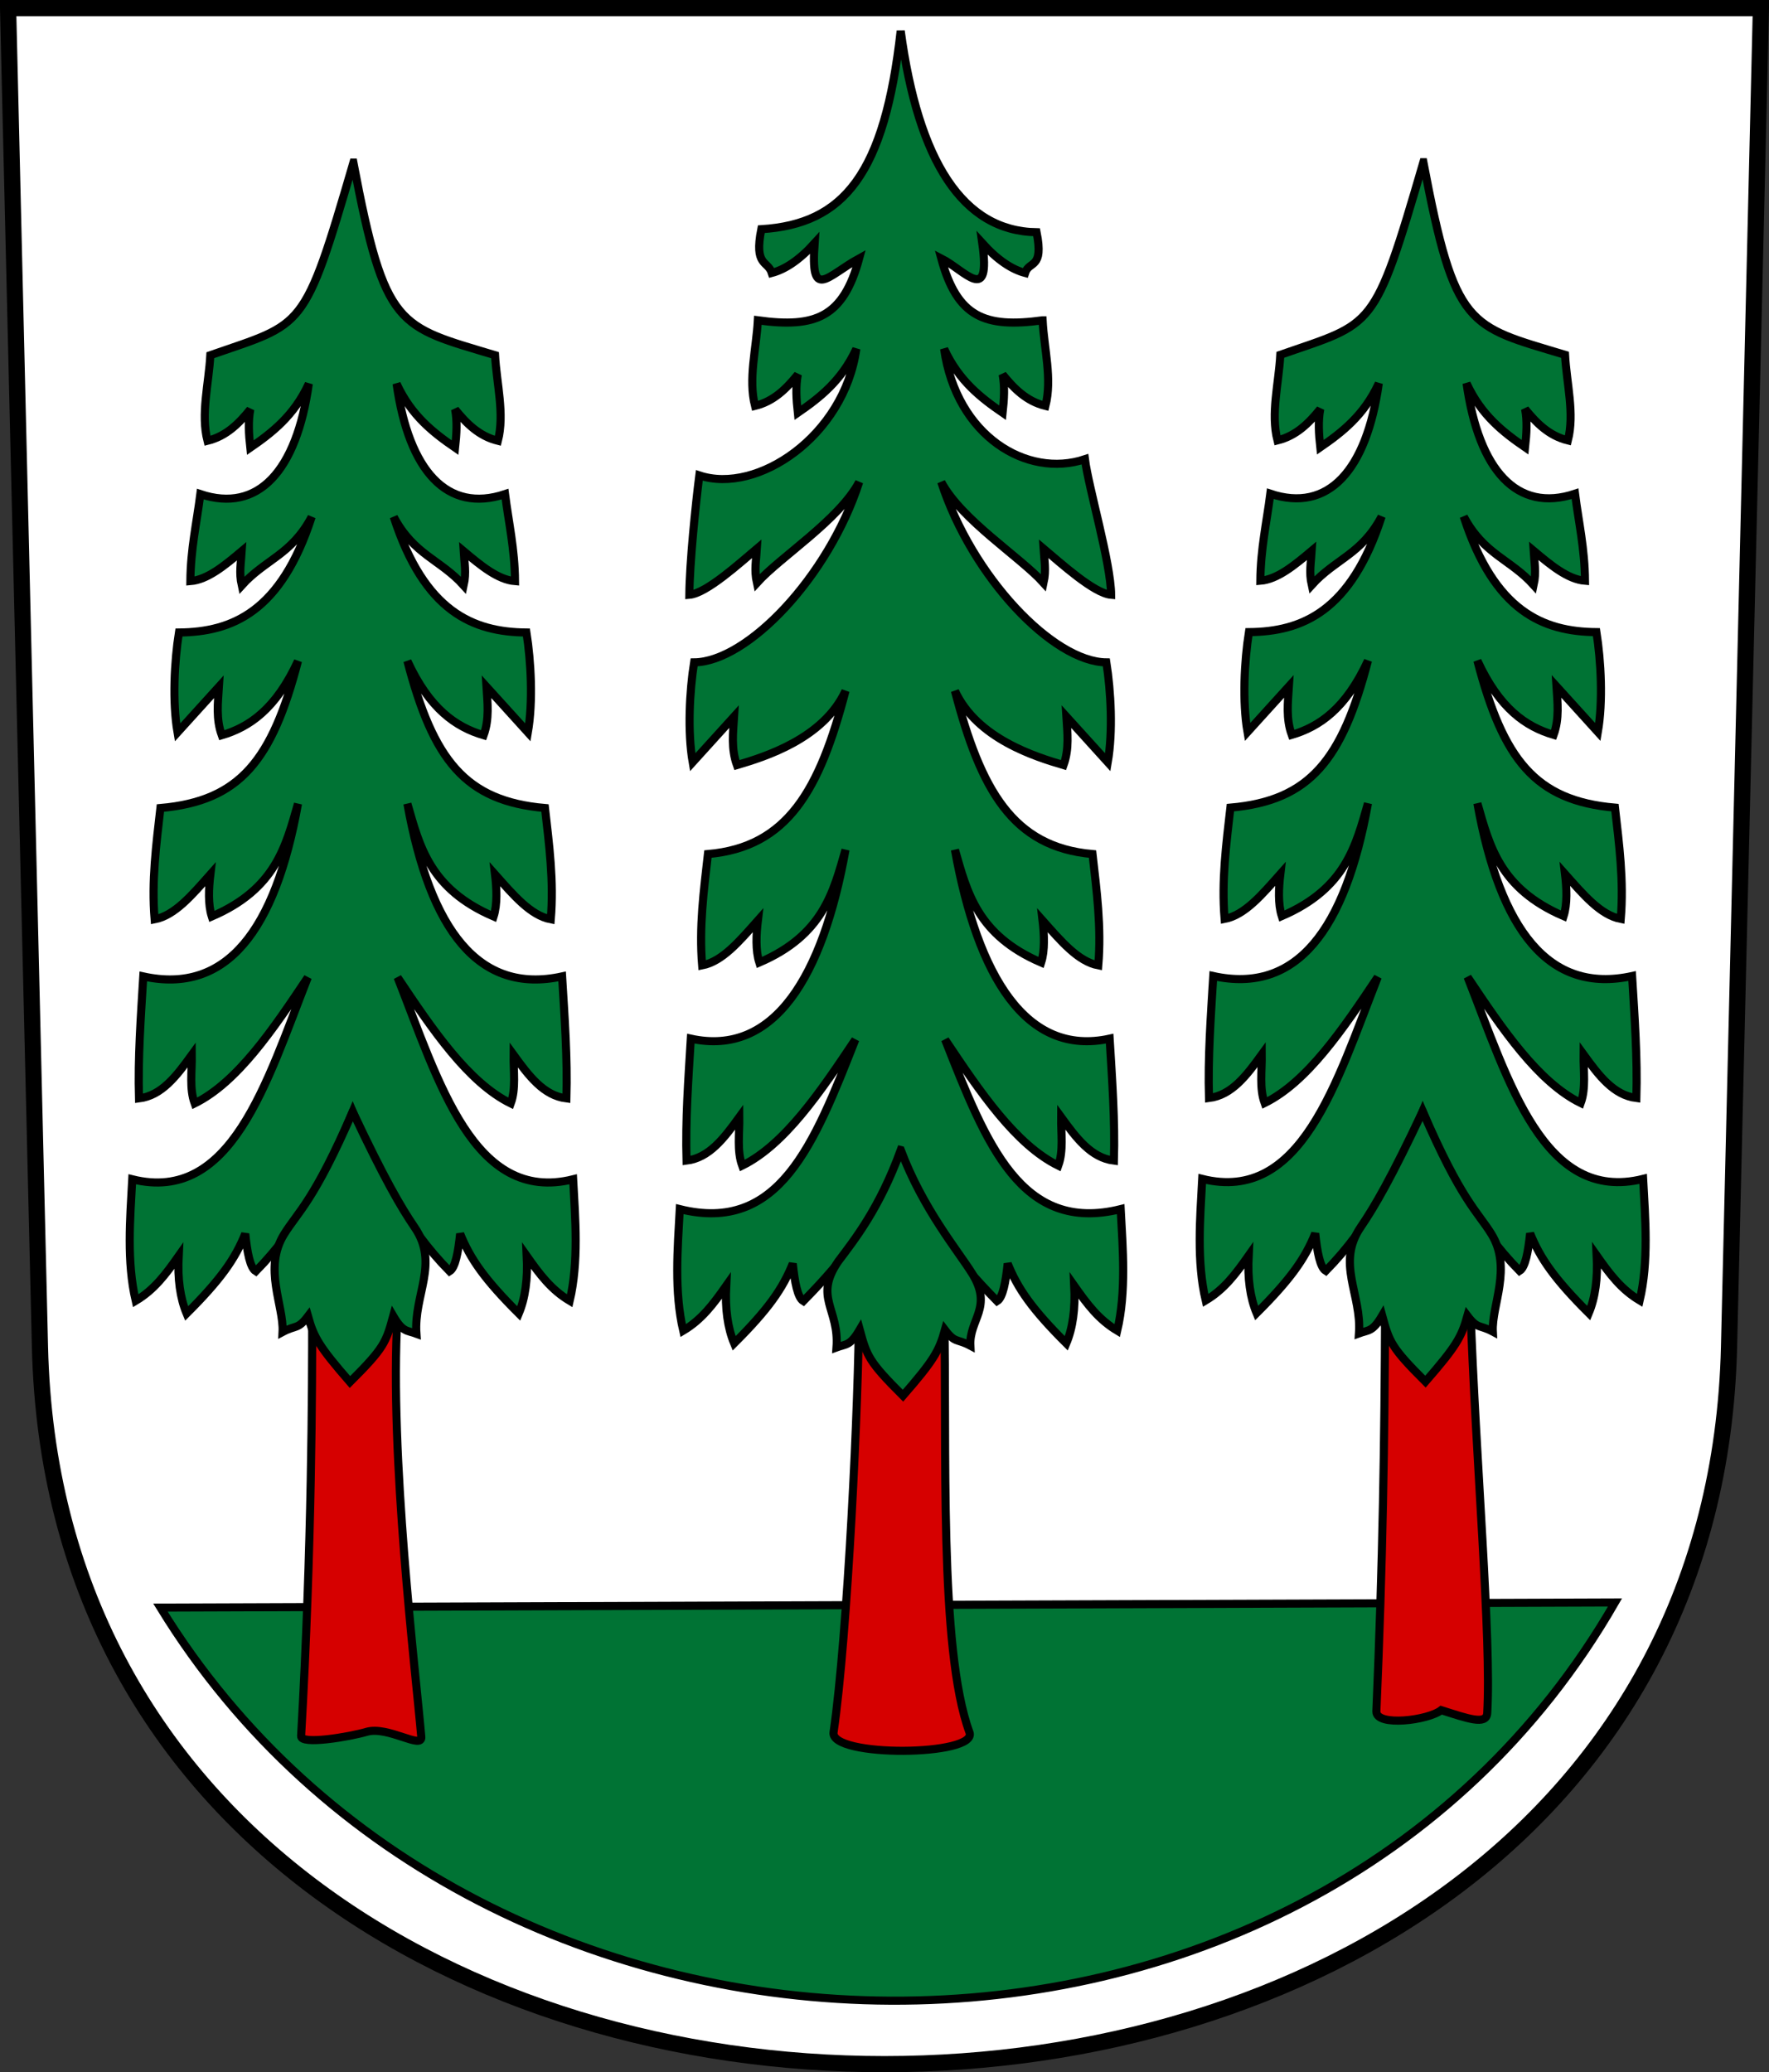 <?xml version="1.0" encoding="UTF-8" standalone="no"?>
<!-- Created with Inkscape (http://www.inkscape.org/) -->

<svg
   xmlns:dc="http://purl.org/dc/elements/1.1/"
   xmlns:cc="http://creativecommons.org/ns#"
   xmlns:rdf="http://www.w3.org/1999/02/22-rdf-syntax-ns#"
   xmlns:svg="http://www.w3.org/2000/svg"
   xmlns="http://www.w3.org/2000/svg"
   xmlns:sodipodi="http://sodipodi.sourceforge.net/DTD/sodipodi-0.dtd"
   xmlns:inkscape="http://www.inkscape.org/namespaces/inkscape"
   version="1.0"
   width="218.611"
   height="256.069"
   id="svg2780"
   sodipodi:docname="Wald-blazon-1926.svg"
   inkscape:version="0.92.4 5da689c313, 2019-01-14">
  <rect width="100%" height="100%" fill="#333333" stroke="none"/>
  <sodipodi:namedview
     pagecolor="#ffffff"
     bordercolor="#666666"
     borderopacity="1"
     objecttolerance="10"
     gridtolerance="10"
     guidetolerance="10"
     inkscape:pageopacity="0"
     inkscape:pageshadow="2"
     inkscape:window-width="929"
     inkscape:window-height="1025"
     id="namedview13"
     showgrid="false"
     inkscape:zoom="1.4142136"
     inkscape:cx="148.18303"
     inkscape:cy="68.540206"
     inkscape:window-x="63"
     inkscape:window-y="27"
     inkscape:window-maximized="0"
     inkscape:current-layer="svg2780" />
  <defs
     id="defs2782" />
  <path
     inkscape:connector-curvature="0"
     style="fill:#ffffff;fill-opacity:1;fill-rule:evenodd;stroke:none;stroke-width:2;stroke-linecap:butt;stroke-miterlimit:4;stroke-dashoffset:0;stroke-opacity:1;opacity:1"
     id="path3282"
     d="m 1,1 3.938,165.44 c 2.813,118.171 205.921,118.171 208.734,0 L 217.611,1 Z" />
  <path
     inkscape:connector-curvature="0"
     style="display:inline;overflow:visible;visibility:visible;opacity:1;fill:#007334;fill-opacity:1;fill-rule:evenodd;stroke:#000000;stroke-width:1px;stroke-linecap:butt;stroke-linejoin:miter;stroke-miterlimit:4;stroke-dasharray:none;stroke-dashoffset:0;stroke-opacity:1;marker:none;marker-start:none;marker-mid:none;marker-end:none;enable-background:accumulate"
     id="rect4526"
     d="M 19.826,198.65 C 59.057,262.579 161.327,264.466 199.581,198.016 Z"
     sodipodi:nodetypes="ccc" />
  <path
     style="opacity:1;fill:#d60000;fill-opacity:1;stroke:#000000;stroke-width:1px;stroke-linecap:butt;stroke-linejoin:miter;stroke-opacity:1"
     d="m 106.146,161.972 c 6.046,-0.825 10.458,-3.48 10.535,0.03 0.36,16.43 -0.688,41.724 3.126,52.07 1.088,2.951 -17.257,3.124 -16.797,-0.015 1.737,-11.852 3.136,-41.604 3.136,-52.086 z"
     id="path4745-1"
     inkscape:connector-curvature="0"
     sodipodi:nodetypes="cssssc" />
  <path
     inkscape:connector-curvature="0"
     style="opacity:1;fill:#007334;fill-opacity:1;fill-rule:evenodd;stroke:#000000;stroke-width:1px;stroke-linecap:butt;stroke-linejoin:miter;stroke-opacity:1"
     id="path4604"
     d="m 175.901,20.049 c 3.895,20.598 5.521,20.174 17.505,23.795 0.193,3.542 1.202,7.247 0.353,10.58 -2.336,-0.578 -3.884,-2.14 -5.29,-3.879 0.282,1.435 0.184,3.059 0,4.727 -2.659,-1.832 -5.407,-3.936 -7.23,-7.901 1.512,10.774 6.249,16.024 13.401,13.638 0.452,3.545 1.201,6.793 1.234,10.756 -2.116,-0.17 -4.232,-1.925 -6.348,-3.703 0.082,1.37 0.352,2.645 0,4.232 -2.915,-3.228 -6.144,-3.767 -8.64,-8.464 3.79,11.719 9.811,14.226 16.399,14.283 0.568,3.576 0.826,8.583 0.176,12.343 l -5.114,-5.643 c 0.127,1.998 0.373,3.997 -0.353,5.995 -3.431,-1.017 -6.689,-3.245 -9.419,-9.169 3.183,12.182 7.111,17.303 17.001,18.162 0.513,4.516 1.111,9.011 0.715,13.754 -2.503,-0.481 -4.614,-2.997 -6.887,-5.554 0.204,1.714 0.301,3.715 -0.176,5.202 -7.902,-3.4 -9.151,-8.702 -10.653,-13.93 2.798,15.601 8.799,23.595 19.117,21.336 0.304,5.025 0.677,10.051 0.529,15.076 -2.811,-0.35 -4.622,-2.758 -6.524,-5.378 -0.024,2.03 0.31,4.179 -0.353,5.995 -5.27,-2.603 -9.633,-9.059 -13.983,-15.569 5.1,12.971 9.429,27.99 21.695,24.942 0.27,4.931 0.699,10.21 -0.426,15.02 -2.295,-1.373 -3.7,-3.258 -5.31,-5.544 0.145,2.844 -0.187,5.21 -0.982,7.113 -4.243,-4.228 -6.011,-6.785 -7.247,-9.856 -0.244,2.309 -0.594,4.193 -1.305,4.635 -5.35,-5.425 -8.857,-12.199 -11.974,-19.722 -3.117,7.523 -6.624,14.297 -11.974,19.722 -0.711,-0.442 -1.061,-2.325 -1.305,-4.635 -1.236,3.072 -3.004,5.628 -7.247,9.856 -0.795,-1.903 -1.128,-4.27 -0.982,-7.113 -1.61,2.287 -3.014,4.171 -5.31,5.544 -1.125,-4.81 -0.696,-10.09 -0.426,-15.02 12.267,3.047 16.595,-11.971 21.695,-24.942 -4.35,6.51 -8.713,12.965 -13.983,15.569 -0.663,-1.817 -0.329,-3.966 -0.353,-5.995 -1.903,2.62 -3.714,5.028 -6.524,5.378 -0.148,-5.026 0.225,-10.051 0.529,-15.076 10.318,2.259 16.319,-5.736 19.117,-21.336 -1.503,5.229 -2.751,10.53 -10.653,13.93 -0.477,-1.487 -0.38,-3.488 -0.176,-5.202 -2.273,2.558 -4.383,5.074 -6.887,5.554 -0.396,-4.743 0.203,-9.238 0.715,-13.754 9.89,-0.859 13.819,-5.98 17.001,-18.162 -2.73,5.924 -5.988,8.153 -9.419,9.169 -0.726,-1.998 -0.48,-3.997 -0.353,-5.995 l -5.114,5.643 c -0.65,-3.76 -0.392,-8.768 0.176,-12.343 6.588,-0.057 12.609,-2.564 16.399,-14.283 -2.496,4.697 -5.725,5.236 -8.64,8.464 -0.352,-1.587 -0.082,-2.862 0,-4.232 -2.116,1.778 -4.232,3.534 -6.348,3.703 0.033,-3.964 0.782,-7.212 1.234,-10.756 7.152,2.386 11.889,-2.864 13.401,-13.638 -1.823,3.965 -4.571,6.069 -7.23,7.901 -0.184,-1.668 -0.282,-3.292 0,-4.727 -1.406,1.74 -2.954,3.302 -5.29,3.879 -0.849,-3.333 0.159,-7.038 0.353,-10.58 11.61,-4.046 11.542,-2.758 17.678,-23.795 z"
     sodipodi:nodetypes="ccccccccccccccccccccccccccccccccccccccccccccccccccccccccccccccccc" />
  <path
     style="opacity:1;fill:#d60000;fill-opacity:1;stroke:#000000;stroke-width:1px;stroke-linecap:butt;stroke-linejoin:miter;stroke-opacity:1"
     d="m 38.579,162.617 c -0.495,-3.477 10.739,-3.475 10.535,0.03 -0.997,17.136 2.241,43.826 2.948,51.974 0.141,1.621 -4.128,-1.384 -6.761,-0.617 -2.138,0.623 -8.154,1.643 -8.09,0.521 1.346,-23.525 1.368,-43.402 1.368,-51.909 z"
     id="path4745"
     inkscape:connector-curvature="0"
     sodipodi:nodetypes="csssssc" />
  <path
     style="opacity:1;fill:#d60000;fill-opacity:1;stroke:#000000;stroke-width:1px;stroke-linecap:butt;stroke-linejoin:miter;stroke-opacity:1"
     d="m 171.169,161.301 c -0.495,-3.477 10.415,-3.479 10.535,0.03 0.647,18.869 2.629,41.275 2.085,50.358 -0.092,1.529 -2.456,0.655 -5.682,-0.366 -1.635,1.278 -8.019,2.056 -8.018,0.174 0.788,-18.371 1.023,-33.301 1.081,-50.197 z"
     id="path4745-2"
     inkscape:connector-curvature="0"
     sodipodi:nodetypes="cssccc" />
  <path
     inkscape:connector-curvature="0"
     style="fill:none;fill-opacity:1;fill-rule:evenodd;stroke:#000000;stroke-width:2;stroke-linecap:butt;stroke-miterlimit:4;stroke-dashoffset:0;stroke-opacity:1;opacity:1"
     id="path4756"
     d="m 1,1 3.938,165.44 c 2.813,118.171 205.921,118.171 208.734,0 L 217.611,1 Z" />
  <path
     d="m 128.841,39.58 c 0.193,3.542 1.202,7.247 0.353,10.58 -2.336,-0.578 -3.884,-2.14 -5.29,-3.879 0.282,1.435 0.184,3.059 0,4.727 -2.659,-1.832 -5.407,-3.936 -7.23,-7.901 1.512,10.774 10.249,16.024 17.401,13.638 0.452,3.545 3.201,12.793 3.234,16.756 -2.116,-0.17 -6.232,-3.925 -8.348,-5.703 0.082,1.37 0.352,2.645 0,4.232 -2.915,-3.228 -10.144,-7.767 -12.64,-12.464 3.79,11.719 13.811,22.226 20.399,22.283 0.568,3.576 0.826,8.583 0.176,12.343 l -5.114,-5.643 c 0.127,1.998 0.373,3.997 -0.353,5.995 -3.431,-1.017 -10.689,-3.245 -13.419,-9.169 3.183,12.182 7.111,19.303 17.001,20.162 0.513,4.516 1.111,9.011 0.715,13.754 -2.503,-0.481 -4.614,-2.997 -6.887,-5.554 0.204,1.714 0.301,3.715 -0.176,5.202 -7.902,-3.4 -9.151,-8.702 -10.653,-13.93 2.798,15.601 8.799,25.595 19.117,23.336 0.304,5.025 0.677,10.051 0.529,15.076 -2.811,-0.35 -4.622,-2.758 -6.524,-5.378 -0.024,2.03 0.31,4.179 -0.353,5.995 -5.27,-2.603 -9.633,-9.059 -13.983,-15.569 5.1,12.971 9.429,23.99 21.695,20.942 0.27,4.931 0.699,10.21 -0.426,15.02 -2.295,-1.373 -3.7,-3.258 -5.31,-5.544 0.145,2.844 -0.187,5.21 -0.982,7.113 -4.243,-4.228 -6.011,-6.785 -7.247,-9.856 -0.244,2.309 -0.594,4.193 -1.305,4.635 -5.35,-5.425 -8.857,-10.199 -11.974,-17.722 -3.117,7.523 -6.624,12.297 -11.974,17.722 -0.711,-0.442 -1.061,-2.325 -1.305,-4.635 -1.236,3.072 -3.004,5.628 -7.247,9.856 -0.795,-1.903 -1.128,-4.27 -0.982,-7.113 -1.61,2.287 -3.014,4.171 -5.31,5.544 -1.125,-4.81 -0.696,-10.09 -0.426,-15.02 12.267,3.047 16.595,-7.971 21.695,-20.942 -4.35,6.51 -8.713,12.965 -13.983,15.569 -0.663,-1.817 -0.329,-3.966 -0.353,-5.995 -1.903,2.62 -3.714,5.028 -6.524,5.378 -0.148,-5.026 0.225,-10.051 0.529,-15.076 10.318,2.259 16.319,-7.736 19.117,-23.336 -1.503,5.229 -2.751,10.53 -10.653,13.93 -0.477,-1.487 -0.38,-3.488 -0.176,-5.202 -2.273,2.558 -4.383,5.074 -6.887,5.554 -0.396,-4.743 0.203,-9.238 0.715,-13.754 9.89,-0.859 13.819,-7.98 17.001,-20.162 -2.73,5.924 -9.988,8.153 -13.419,9.169 -0.726,-1.998 -0.48,-3.997 -0.353,-5.995 l -5.114,5.643 c -0.65,-3.76 -0.392,-8.768 0.176,-12.343 6.588,-0.057 16.609,-10.564 20.399,-22.283 -2.496,4.697 -9.725,9.236 -12.64,12.464 -0.352,-1.587 -0.082,-2.862 0,-4.232 -2.116,1.778 -6.232,5.534 -8.348,5.703 0.033,-3.964 0.782,-11.211 1.234,-14.756 7.152,2.386 17.889,-4.864 19.401,-15.638 -1.823,3.965 -4.571,6.069 -7.23,7.901 -0.184,-1.668 -0.282,-3.292 0,-4.727 -1.406,1.74 -2.954,3.302 -5.29,3.879 -0.849,-3.333 0.159,-7.038 0.353,-10.58 7.119,0.977 10.55,-0.368 12.52,-7.647 -4.007,2.197 -6.031,5.354 -5.509,-1.878 -1.886,2.084 -3.639,3.235 -5.29,3.674 -0.493,-1.557 -2.212,-0.792 -1.295,-5.405 10.243,-0.639 15.246,-6.859 17.225,-24.515 2.171,16.121 7.672,24.749 16.793,24.889 0.917,4.613 -0.926,3.474 -1.419,5.031 -1.651,-0.439 -3.404,-1.59 -5.29,-3.674 1.086,7.692 -2.117,3.386 -5.071,1.878 1.97,7.279 5.4,8.624 12.52,7.647 z"
     id="path3987-6"
     style="opacity:1;fill:#007334;fill-opacity:1;fill-rule:evenodd;stroke:#000000;stroke-width:1px;stroke-linecap:butt;stroke-linejoin:miter;stroke-opacity:1"
     inkscape:connector-curvature="0"
     sodipodi:nodetypes="ccccccccccccccccccccccccccccccccccccccccccccccccccccccccccccccccccccccccc" />
  <path
     inkscape:connector-curvature="0"
     style="opacity:1;fill:#007334;fill-opacity:1;fill-rule:evenodd;stroke:#000000;stroke-width:1px;stroke-linecap:butt;stroke-linejoin:miter;stroke-opacity:1"
     id="path4604-7"
     d="m 43.674,20.096 c 3.895,20.598 5.521,20.174 17.505,23.795 0.193,3.542 1.202,7.247 0.353,10.58 -2.336,-0.578 -3.884,-2.14 -5.29,-3.879 0.282,1.435 0.184,3.059 0,4.727 -2.659,-1.832 -5.407,-3.936 -7.23,-7.901 1.512,10.774 6.249,16.024 13.401,13.638 0.452,3.545 1.201,6.793 1.234,10.756 -2.116,-0.17 -4.232,-1.925 -6.348,-3.703 0.082,1.37 0.352,2.645 0,4.232 -2.915,-3.228 -6.144,-3.767 -8.64,-8.464 3.79,11.719 9.811,14.226 16.399,14.283 0.568,3.576 0.826,8.583 0.176,12.343 l -5.114,-5.643 c 0.127,1.998 0.373,3.997 -0.353,5.995 -3.431,-1.017 -6.689,-3.245 -9.419,-9.169 3.183,12.182 7.111,17.303 17.001,18.162 0.513,4.516 1.111,9.011 0.715,13.754 -2.503,-0.481 -4.614,-2.997 -6.887,-5.554 0.204,1.714 0.301,3.715 -0.176,5.202 -7.902,-3.4 -9.151,-8.702 -10.653,-13.93 2.798,15.601 8.799,23.595 19.117,21.336 0.304,5.025 0.677,10.051 0.529,15.076 -2.811,-0.35 -4.622,-2.758 -6.524,-5.378 -0.024,2.03 0.31,4.179 -0.353,5.995 -5.27,-2.603 -9.633,-9.059 -13.983,-15.569 5.1,12.971 9.429,27.99 21.695,24.942 0.27,4.931 0.699,10.21 -0.426,15.02 -2.295,-1.373 -3.7,-3.258 -5.31,-5.544 0.145,2.844 -0.187,5.21 -0.982,7.113 -4.243,-4.228 -6.011,-6.785 -7.247,-9.856 -0.244,2.309 -0.594,4.193 -1.305,4.635 -5.35,-5.425 -8.857,-12.199 -11.974,-19.722 -3.117,7.523 -6.624,14.297 -11.974,19.722 -0.711,-0.442 -1.061,-2.325 -1.305,-4.635 -1.236,3.072 -3.004,5.628 -7.247,9.856 -0.795,-1.903 -1.128,-4.27 -0.982,-7.113 -1.61,2.287 -3.014,4.171 -5.31,5.544 -1.125,-4.81 -0.696,-10.09 -0.426,-15.02 12.267,3.047 16.595,-11.971 21.695,-24.942 -4.35,6.51 -8.713,12.965 -13.983,15.569 -0.663,-1.817 -0.329,-3.966 -0.353,-5.995 -1.903,2.62 -3.714,5.028 -6.524,5.378 -0.148,-5.026 0.225,-10.051 0.529,-15.076 10.318,2.259 16.319,-5.736 19.117,-21.336 -1.503,5.229 -2.751,10.53 -10.653,13.93 -0.477,-1.487 -0.38,-3.488 -0.176,-5.202 -2.273,2.558 -4.383,5.074 -6.887,5.554 -0.396,-4.743 0.203,-9.238 0.715,-13.754 9.89,-0.859 13.819,-5.98 17.001,-18.162 -2.73,5.924 -5.988,8.153 -9.419,9.169 -0.726,-1.998 -0.48,-3.997 -0.353,-5.995 l -5.114,5.643 c -0.65,-3.76 -0.392,-8.768 0.176,-12.343 6.588,-0.057 12.609,-2.564 16.399,-14.283 -2.496,4.697 -5.725,5.236 -8.64,8.464 -0.352,-1.587 -0.082,-2.862 0,-4.232 -2.116,1.778 -4.232,3.534 -6.348,3.703 0.033,-3.964 0.782,-7.212 1.234,-10.756 7.152,2.386 11.889,-2.864 13.401,-13.638 -1.823,3.965 -4.571,6.069 -7.23,7.901 -0.184,-1.668 -0.282,-3.292 0,-4.727 -1.406,1.74 -2.954,3.302 -5.29,3.879 -0.849,-3.333 0.159,-7.038 0.353,-10.58 11.61,-4.046 11.542,-2.758 17.678,-23.795 z"
     sodipodi:nodetypes="ccccccccccccccccccccccccccccccccccccccccccccccccccccccccccccccccc" />
  <path
     d="m 111.317,142.11 c 2.741,7.305 7.095,12.476 8.821,15.26 2.602,4.197 -0.386,5.666 -0.222,8.917 -1.685,-0.898 -1.869,-0.274 -3.14,-1.95 -0.736,2.64 -1.408,3.786 -5.187,8.131 -4.243,-4.228 -4.462,-4.91 -5.348,-8.161 -1.193,2.038 -1.679,1.752 -2.865,2.193 0.346,-4.815 -2.845,-6.153 0.209,-10.624 2.036,-2.711 5.09,-6.532 7.731,-13.766 z"
     id="path3987-6-6"
     style="opacity:1;fill:#007334;fill-opacity:1;fill-rule:evenodd;stroke:#000000;stroke-width:1px;stroke-linecap:butt;stroke-linejoin:miter;stroke-opacity:1"
     inkscape:connector-curvature="0"
     sodipodi:nodetypes="csccccccc" />
  <path
     d="m 175.815,137.323 c 4.775,11.035 6.756,12.366 8.482,15.151 2.602,4.197 0.021,8.827 0.185,12.077 -1.685,-0.898 -1.869,-0.274 -3.14,-1.95 -0.736,2.64 -1.408,3.786 -5.187,8.131 -4.243,-4.228 -4.462,-4.91 -5.348,-8.161 -1.193,2.038 -1.679,1.752 -2.865,2.193 0.346,-4.815 -2.845,-8.661 0.209,-13.132 1.717,-2.514 3.773,-6.054 7.663,-14.309 z"
     id="path3987-6-6-9-7"
     style="opacity:1;fill:#007334;fill-opacity:1;fill-rule:evenodd;stroke:#000000;stroke-width:1px;stroke-linecap:butt;stroke-linejoin:miter;stroke-opacity:1"
     inkscape:connector-curvature="0"
     sodipodi:nodetypes="cscccccscc" />
  <path
     d="m 43.587,137.369 c -4.775,11.035 -6.756,12.366 -8.482,15.151 -2.602,4.197 -0.021,8.827 -0.185,12.077 1.685,-0.898 1.869,-0.274 3.14,-1.95 0.736,2.64 1.408,3.786 5.187,8.131 4.243,-4.228 4.462,-4.91 5.348,-8.161 1.193,2.038 1.679,1.752 2.865,2.193 -0.346,-4.815 2.845,-8.661 -0.209,-13.132 -1.717,-2.514 -3.773,-6.054 -7.663,-14.309 z"
     id="path3987-6-6-9-7-0"
     style="opacity:1;fill:#007334;fill-opacity:1;fill-rule:evenodd;stroke:#000000;stroke-width:1px;stroke-linecap:butt;stroke-linejoin:miter;stroke-opacity:1"
     inkscape:connector-curvature="0"
     sodipodi:nodetypes="cscccccscc" />
</svg>
